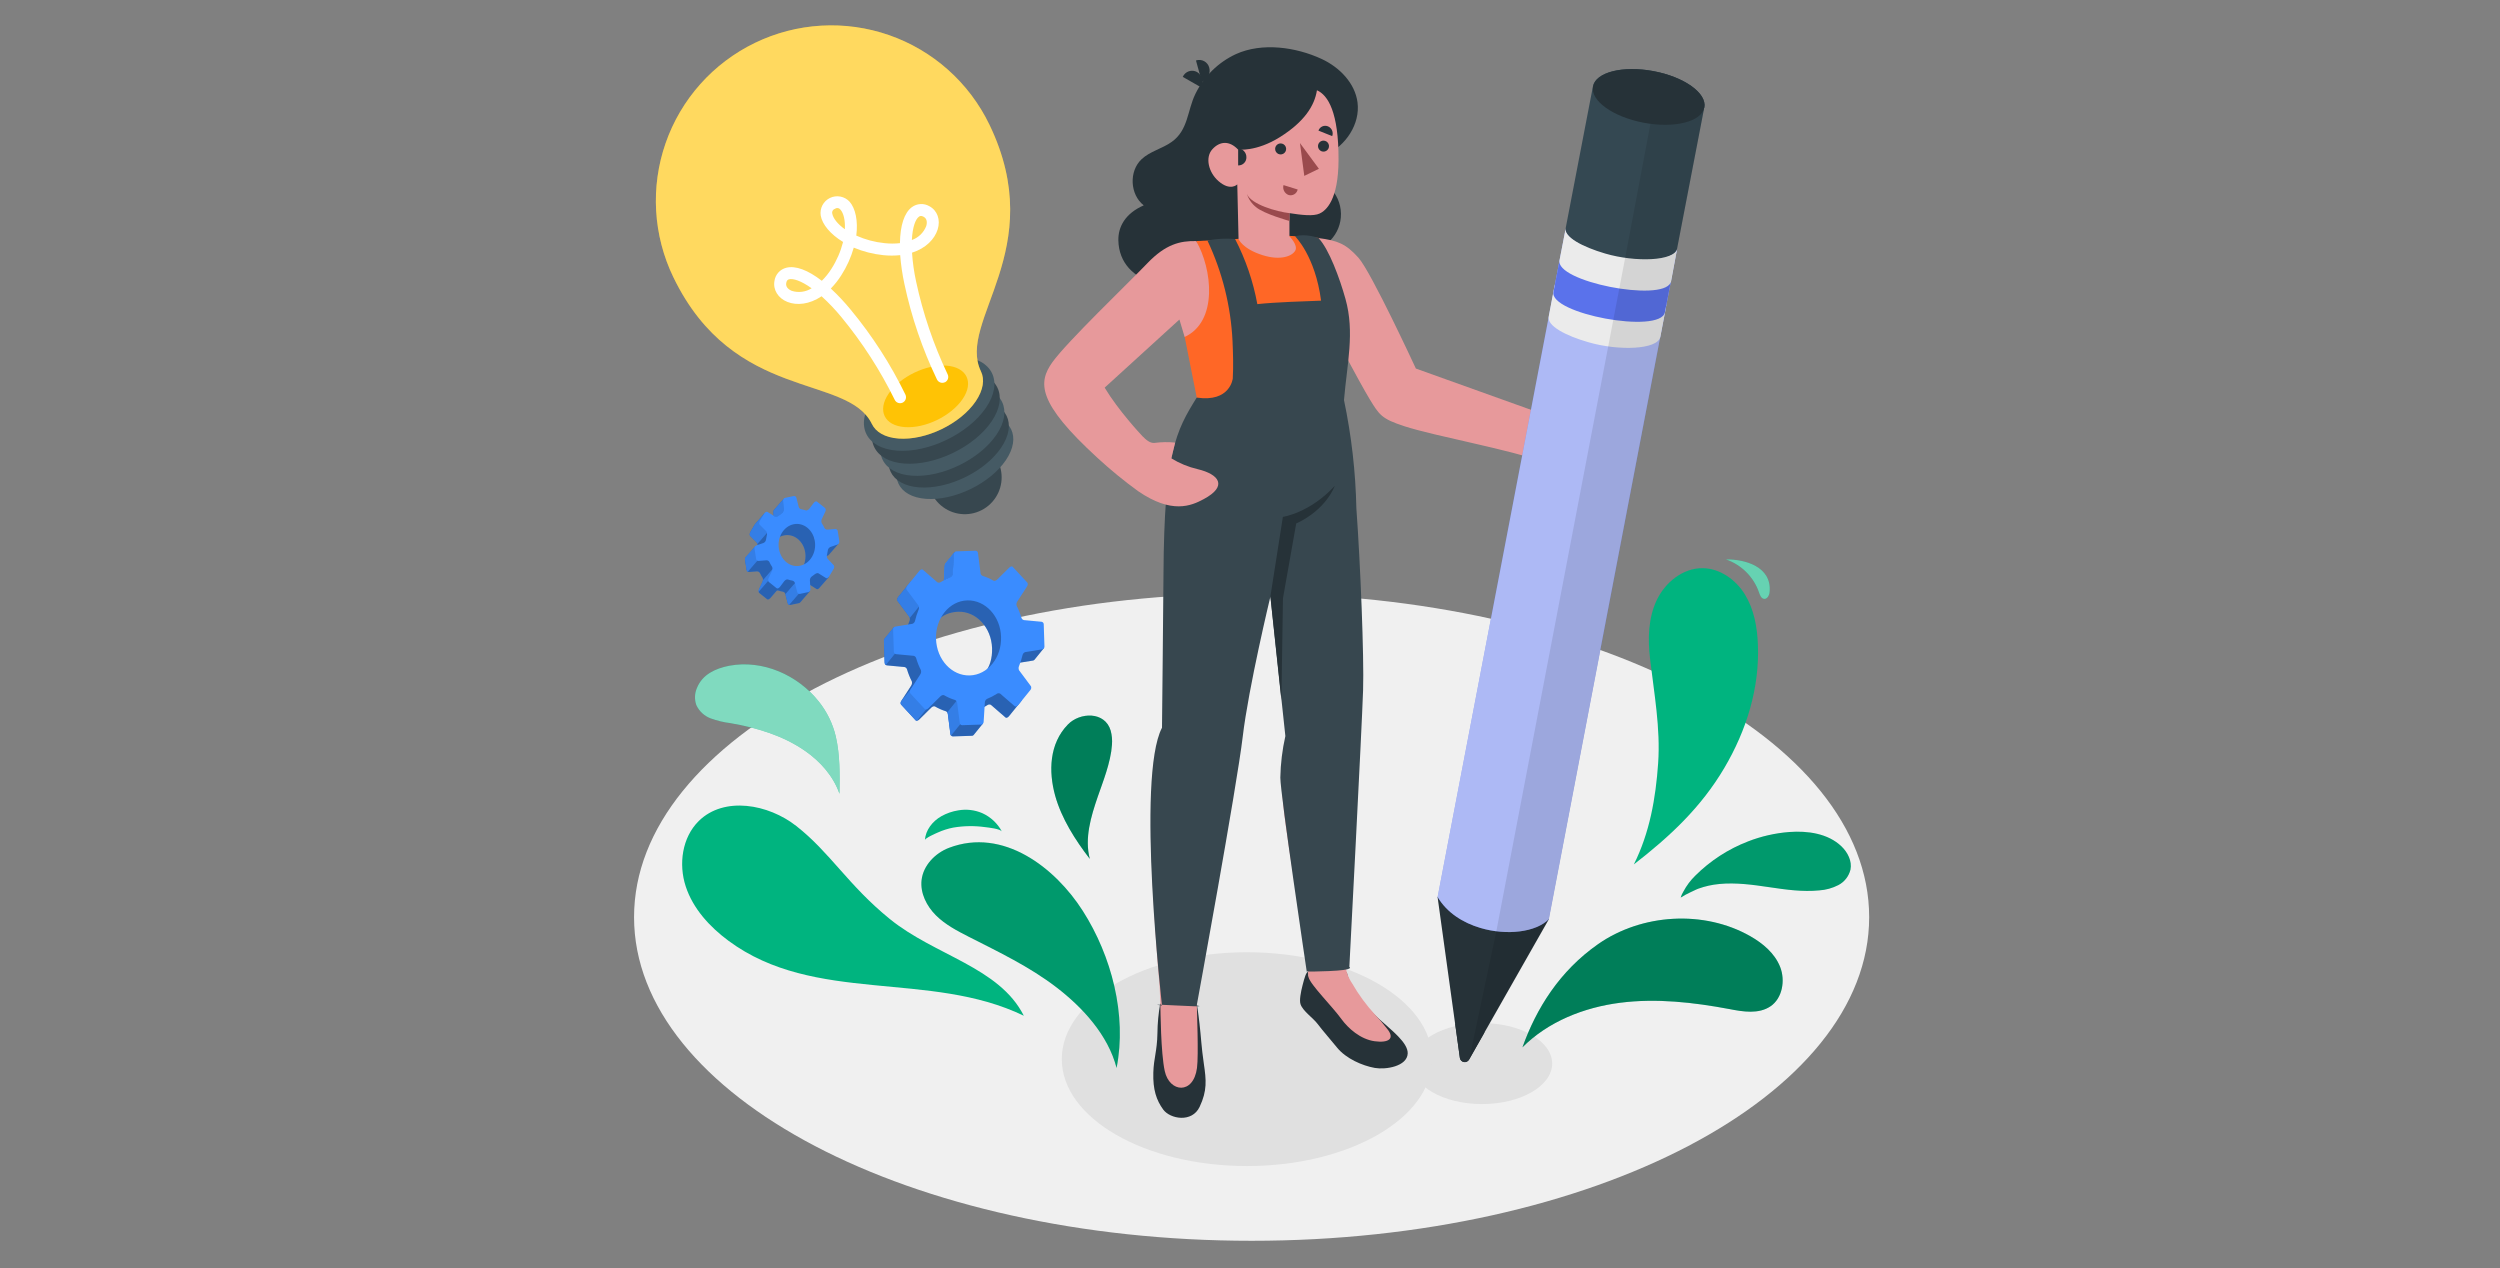 <svg width="690" height="350" viewBox="0 0 690 350" fill="none" xmlns="http://www.w3.org/2000/svg">
<rect x="0" y="0" width="690" height="350" fill="#808080" stroke="none"/>
<path d="M345.445 342.458C439.579 342.458 515.89 302.467 515.89 253.135C515.89 203.804 439.579 163.812 345.445 163.812C251.311 163.812 175 203.804 175 253.135C175 302.467 251.311 342.458 345.445 342.458Z" fill="#F0F0F0"/>
<path d="M409.037 304.726C419.732 304.726 428.401 299.721 428.401 293.547C428.401 287.372 419.732 282.367 409.037 282.367C398.342 282.367 389.672 287.372 389.672 293.547C389.672 299.721 398.342 304.726 409.037 304.726Z" fill="#E0E0E0"/>
<path d="M344.157 321.827C372.38 321.827 395.259 308.618 395.259 292.324C395.259 276.029 372.38 262.82 344.157 262.82C315.934 262.82 293.055 276.029 293.055 292.324C293.055 308.618 315.934 321.827 344.157 321.827Z" fill="#E0E0E0"/>
<path d="M356.781 51.144C356.216 51.976 355.694 52.836 355.216 53.72C353.574 56.958 353.483 60.857 352.449 64.36C351.416 67.864 349.873 71.2 347.259 73.739C344.569 76.223 341.23 77.894 337.629 78.557C334.047 79.216 330.396 79.428 326.761 79.188C323.991 79.151 321.234 78.794 318.546 78.124C312.967 76.558 308.795 72.622 308.666 66.329C308.597 62.62 310.535 58.934 315.665 56.677C311.865 53.682 311.546 47.298 315.057 43.962C317.406 41.735 320.818 41.028 323.417 39.144C327.962 35.906 327.689 30.518 329.908 25.958C332.256 21.11 336.205 17.22 341.087 14.945C348.353 11.639 357.686 12.992 364.761 16.268C369.679 18.548 373.98 22.902 374.679 28.276C375.439 34.226 371.465 40.177 366.023 42.716C364.017 43.65 361.851 44.19 359.799 45.041C359.508 45.135 359.246 45.303 359.039 45.528C358.849 45.861 358.75 46.238 358.75 46.622C358.453 48.262 357.779 49.81 356.781 51.144Z" fill="#263238"/>
<path d="M359.945 69.501C365.669 69.388 370.218 64.656 370.105 58.932C369.992 53.208 365.26 48.659 359.536 48.772C353.812 48.885 349.263 53.617 349.376 59.341C349.489 65.065 354.221 69.614 359.945 69.501Z" fill="#263238"/>
<path d="M447.224 121.715C444.22 121.098 441.274 120.228 438.416 119.116C438.416 119.116 444.093 117.946 444.496 115.559C445.02 112.61 441.372 115.43 436.273 114.708C431.774 114.062 427.913 114.89 425.633 114.214L390.779 101.72C390.779 101.72 378.452 75.051 374.941 71.145C371.43 67.238 369.142 66.395 363.883 65.703L365.851 87.842C365.851 87.842 375.336 105.77 378.011 110.14C380.686 114.51 381.272 115.582 387.64 117.649C396 120.37 418.238 124.413 424.645 127.21C433.005 130.835 442.383 134.422 447.445 131.671C449.725 130.432 450.903 128.206 451.579 126.731C452.491 124.634 450.219 122.255 447.224 121.715Z" fill="#E7999B"/>
<path d="M331.606 24.162L326.445 21.221C326.6 20.86 326.829 20.537 327.116 20.27C327.404 20.004 327.744 19.801 328.115 19.674C328.486 19.547 328.879 19.5 329.27 19.534C329.66 19.569 330.039 19.685 330.382 19.875C331.088 20.305 331.606 20.985 331.833 21.779C332.06 22.574 331.979 23.424 331.606 24.162Z" fill="#263238"/>
<path d="M331.705 22.585L330.086 16.688C330.458 16.563 330.852 16.516 331.242 16.55C331.633 16.584 332.013 16.698 332.358 16.886C332.702 17.074 333.004 17.331 333.245 17.64C333.486 17.95 333.66 18.306 333.757 18.687C333.968 19.476 333.874 20.315 333.494 21.038C333.113 21.76 332.475 22.313 331.705 22.585Z" fill="#263238"/>
<path d="M370.188 270.15L371.708 268.242C372.468 272.665 376.648 277.598 380.676 281.276C383.876 284.195 388.649 287.767 388.527 290.761C388.375 294.333 382.447 295.275 379.46 294.751C375.987 294.135 371.495 292.167 369.048 289.157C367.331 287.045 364.899 284.271 363.668 282.614C362.436 280.957 359.609 279.095 358.948 277.172C358.583 276.116 359.016 273.805 359.526 271.852C359.997 270.059 360.506 268.052 361.122 268.257V269.367C361.882 270.18 365.233 271.259 367.528 271.343C369.003 271.434 370.204 271.282 370.188 270.15Z" fill="#263238"/>
<path d="M320.21 277.007C319.732 279.718 319.478 282.463 319.45 285.215C319.351 290.193 318.439 291.964 318.317 296.045C318.181 300.719 319.153 303.645 321.053 306.245C322.953 308.844 328.995 309.953 331.101 305.485C333.206 301.016 332.932 298.143 332.256 293.56C331.564 288.825 331.496 286.211 331.07 282.593C330.721 279.417 330.31 276.992 330.31 276.992L320.21 277.007Z" fill="#263238"/>
<path d="M318.126 220.234C319.288 208.226 321.014 203.187 321.242 200.474C321.242 200.474 323.058 172.293 322.344 148.444C321.994 136.961 321.736 124.307 330.027 110.687L368.43 110.125C372.724 126.085 377.033 184.301 375.308 201.477C374.297 211.456 371.28 261.867 371.28 261.867V265.879C371.404 267.847 372.055 269.745 373.165 271.374C374.967 274.511 377.113 277.438 379.564 280.099C380.682 281.277 381.737 282.512 382.726 283.8C385.203 286.688 383.25 287.897 379.435 287.387C375.414 286.848 372.04 283.732 370.269 281.307C367.624 277.652 361.636 271.777 361.149 269.672H361.104V269.421C361.104 269.421 360.86 266.237 360.534 262.437C360.207 258.637 353.96 227.758 353.815 216.685C353.754 211.41 355.145 203.567 355.145 203.567L350.768 162.953C350.768 162.953 343.928 191.992 342.408 204.297C341.062 214.99 335.271 246.507 332.041 260.719C330.832 266.054 330.256 271.513 330.324 276.983V277.021C330.324 278.602 330.848 291.203 330.369 294.767C329.374 302.215 322.769 301.554 321.47 295.611C320.368 290.557 320.307 278.944 320.254 277.006C320.216 275.607 320.147 274.057 320.064 272.4C319.927 271.382 316.773 234.195 318.126 220.234Z" fill="#E7999B"/>
<path d="M340.883 65.966L330.175 66.536C332.273 79.007 326.375 89.982 326.375 89.982L330.304 109.742C330.091 110.091 330.889 112.911 329.407 116.475C336.247 125.595 360.37 128.339 371.306 120.275C371.017 117.13 370.56 114.002 369.938 110.905L372.013 99.201C371.808 89.739 365.553 71.696 363.889 65.654L354.829 65.023L340.883 65.966Z" fill="#FF6726"/>
<path d="M363.477 24.914C366.517 26.252 369.481 30.956 369.436 44.119C369.398 55.269 365.978 58.096 364.245 58.924C362.512 59.752 359.145 59.334 355.885 58.825V65.24C355.885 65.24 358.347 67.649 357.488 69.177C356.63 70.704 353.438 71.981 348.49 70.43C342.881 68.667 341.84 65.977 341.84 65.977L341.49 50.891C341.49 50.891 339.598 52.874 336.284 49.971C333.541 47.57 332.56 43.45 334.612 41.193C336.664 38.936 339.317 38.754 341.703 41.277C341.703 41.277 346.689 41.961 353.27 37.834C359.996 33.608 362.816 29.193 363.477 24.914Z" fill="#E7999B"/>
<path d="M363.766 40.333C363.766 40.633 363.855 40.927 364.022 41.177C364.189 41.427 364.426 41.622 364.704 41.737C364.982 41.852 365.287 41.882 365.582 41.823C365.877 41.765 366.148 41.62 366.36 41.407C366.573 41.195 366.718 40.924 366.776 40.629C366.835 40.334 366.805 40.029 366.69 39.751C366.575 39.473 366.38 39.236 366.13 39.069C365.88 38.902 365.586 38.812 365.286 38.812C364.883 38.812 364.496 38.973 364.211 39.258C363.926 39.543 363.766 39.929 363.766 40.333Z" fill="#263238"/>
<path d="M351.938 41.068C351.93 41.37 352.013 41.668 352.175 41.922C352.338 42.177 352.572 42.378 352.849 42.499C353.126 42.62 353.433 42.656 353.731 42.601C354.028 42.547 354.302 42.405 354.519 42.194C354.735 41.983 354.884 41.713 354.945 41.417C355.007 41.121 354.979 40.813 354.866 40.533C354.752 40.253 354.557 40.014 354.306 39.845C354.056 39.676 353.76 39.586 353.458 39.586C353.061 39.586 352.68 39.741 352.396 40.018C352.112 40.294 351.948 40.671 351.938 41.068Z" fill="#263238"/>
<path d="M354.243 51.086L358.157 52.302C358.103 52.571 357.993 52.827 357.835 53.052C357.678 53.277 357.475 53.467 357.24 53.609C357.005 53.752 356.743 53.845 356.471 53.881C356.198 53.918 355.921 53.898 355.657 53.822C355.122 53.625 354.68 53.235 354.418 52.729C354.157 52.222 354.094 51.636 354.243 51.086Z" fill="#9A4A4D"/>
<path d="M367.691 37.569L363.891 36.048C363.979 35.792 364.12 35.557 364.304 35.357C364.487 35.157 364.71 34.998 364.958 34.888C365.206 34.778 365.475 34.72 365.746 34.719C366.017 34.717 366.286 34.771 366.535 34.878C367.037 35.092 367.437 35.491 367.652 35.992C367.867 36.493 367.881 37.058 367.691 37.569Z" fill="#263238"/>
<path d="M341.727 40.945V45.657C342.029 45.669 342.331 45.618 342.613 45.508C342.895 45.397 343.151 45.23 343.365 45.016C343.579 44.802 343.747 44.545 343.857 44.264C343.967 43.982 344.018 43.68 344.007 43.377C344.008 42.758 343.773 42.161 343.349 41.709C342.925 41.257 342.345 40.984 341.727 40.945Z" fill="#263238"/>
<path d="M358.789 39.484L359.982 48.544L364.018 46.583L358.789 39.484Z" fill="#9A4A4D"/>
<path d="M355.875 58.828C352.417 58.425 345.296 56.441 344.133 53.508C344.595 54.963 345.485 56.244 346.686 57.186C348.845 59.033 355.875 60.986 355.875 60.986V58.828Z" fill="#9A4A4D"/>
<path d="M374.361 140.324C374.153 130.271 373.008 120.259 370.941 110.418C371.784 100.424 373.943 91.722 371.351 82.511C369.831 77.024 366.791 68.648 363.873 65.677C363.873 65.677 360.392 64.354 357.443 65.228C357.443 65.228 363.006 70.617 364.618 82.982C360.43 83.149 352.024 83.385 347.024 83.94C345.876 77.678 343.807 71.621 340.883 65.966C338.33 65.748 335.759 65.886 333.245 66.376C337.359 75.076 339.714 84.503 340.176 94.116C340.32 97.384 340.442 101.032 340.244 104.467C340.244 104.467 339.553 111.11 330.296 109.734C324.528 118.968 321.32 125.056 321.123 158.374C321.07 167.053 320.712 200.85 320.712 200.85C313.519 214.614 320.713 277.522 320.713 277.522C320.713 277.522 315.792 277.02 324.92 277.522C334.047 278.023 330.296 277.522 330.296 277.522C330.296 277.522 341.392 216.978 342.988 203.366C344.584 189.754 350.641 164.606 350.641 164.606L354.76 203.153C353.911 206.917 353.445 210.757 353.37 214.614C353.37 219.174 360.64 268.022 360.64 268.022C360.64 268.022 359.272 268.318 366.72 268.022C374.168 267.725 372.42 266.882 372.42 266.882C372.42 266.882 375.85 201.542 376.215 190.438C376.504 181.318 375.486 155.836 374.361 140.324Z" fill="#37474F"/>
<path d="M330.549 129.488C327.982 128.89 325.528 127.882 323.283 126.501L324.347 122.154C322.437 121.964 320.512 121.994 318.609 122.245C317.416 122.351 316.329 121.417 315.296 120.368C314.665 119.707 308.646 113.239 304.884 106.992L325.518 88.189L326.962 93C336.257 88.706 334.562 74.16 330.146 66.537C325.715 66.446 321.733 67.396 316.709 72.617C311.564 78.005 294.441 94.383 290.459 99.977C286.477 105.571 286.233 111.103 302.908 126.379C306.466 129.652 310.208 132.717 314.118 135.56C323.375 141.906 328.71 139.657 332.229 137.757C338.993 134.124 336.409 130.879 330.549 129.488Z" fill="#E7999B"/>
<path d="M350.625 164.661L354.075 142.659C354.075 142.659 361.508 141.588 368.394 134.102C368.394 134.102 366.114 140.653 357.754 144.476L354.098 165.14L353.665 193.26L350.625 164.661Z" fill="#263238"/>
<path d="M275.448 127.34C276.32 129.15 276.636 131.179 276.356 133.169C276.075 135.159 275.212 137.022 273.874 138.522C272.536 140.021 270.784 141.091 268.838 141.595C266.893 142.1 264.842 142.016 262.943 141.356C261.045 140.695 259.386 139.487 258.174 137.884C256.962 136.28 256.252 134.354 256.135 132.347C256.017 130.341 256.496 128.345 257.513 126.611C258.529 124.877 260.036 123.483 261.844 122.605C263.047 122.018 264.355 121.675 265.691 121.596C267.027 121.517 268.366 121.702 269.631 122.142C270.895 122.582 272.06 123.268 273.058 124.16C274.056 125.052 274.869 126.133 275.448 127.34Z" fill="#37474F"/>
<path d="M255.601 137.687C247.849 137.109 245.113 131.44 249.521 125.01C253.929 118.58 263.718 113.83 271.47 114.37C279.222 114.91 281.966 120.61 277.596 127.039C273.226 133.469 263.361 138.242 255.601 137.687Z" fill="#455A64"/>
<path d="M253.673 134.518C245.678 133.926 242.858 128.081 247.365 121.454C251.872 114.827 261.995 109.932 269.99 110.525C277.986 111.118 280.805 116.962 276.298 123.59C271.792 130.217 261.661 135.104 253.673 134.518Z" fill="#37474F"/>
<path d="M251.685 131.288C243.446 130.68 240.535 124.653 245.179 117.821C249.823 110.988 260.265 105.95 268.503 106.558C276.742 107.166 279.645 113.192 275.001 120.017C270.358 126.842 259.915 131.896 251.685 131.288Z" fill="#455A64"/>
<path d="M249.623 127.948C241.134 127.318 238.132 121.108 242.92 114.071C247.708 107.033 258.469 101.827 266.958 102.458C275.448 103.089 278.45 109.298 273.662 116.336C268.874 123.373 258.112 128.564 249.623 127.948Z" fill="#37474F"/>
<path d="M247.604 124.38C238.94 123.741 235.877 117.403 240.764 110.221C245.651 103.039 256.625 97.734 265.289 98.372C273.953 99.011 277.016 105.349 272.129 112.531C267.242 119.713 256.268 125.018 247.604 124.38Z" fill="#455A64"/>
<path d="M208.362 11.835C202.637 14.603 197.513 18.471 193.283 23.218C189.053 27.966 185.8 33.501 183.709 39.506C181.618 45.511 180.73 51.869 181.096 58.217C181.462 64.565 183.075 70.779 185.843 76.504C202.563 111.122 233.905 103.104 240.646 117.027C241.718 119.254 244.256 120.766 248.018 121.04C255.527 121.595 265.058 116.997 269.298 110.765C271.419 107.649 271.814 104.685 270.743 102.496C264.001 88.542 289.788 68.995 273.068 34.377C270.302 28.646 266.433 23.516 261.684 19.281C256.934 15.046 251.396 11.789 245.387 9.696C239.377 7.602 233.014 6.714 226.661 7.081C220.308 7.448 214.09 9.063 208.362 11.835Z" fill="#FFC305"/>
<g opacity="0.6">
<path opacity="0.6" d="M208.362 11.835C202.637 14.603 197.513 18.471 193.283 23.218C189.053 27.966 185.8 33.501 183.709 39.506C181.618 45.511 180.73 51.869 181.096 58.217C181.462 64.565 183.075 70.779 185.843 76.504C202.563 111.122 233.905 103.104 240.646 117.027C241.718 119.254 244.256 120.766 248.018 121.04C255.527 121.595 265.058 116.997 269.298 110.765C271.419 107.649 271.814 104.685 270.743 102.496C264.001 88.542 289.788 68.995 273.068 34.377C270.302 28.646 266.433 23.516 261.684 19.281C256.934 15.046 251.396 11.789 245.387 9.696C239.377 7.602 233.014 6.714 226.661 7.081C220.308 7.448 214.09 9.063 208.362 11.835Z" fill="white"/>
</g>
<path d="M249.72 117.88C244.066 117.462 242.075 113.32 245.259 108.646C248.443 103.972 255.61 100.499 261.219 100.917C266.828 101.335 268.865 105.477 265.68 110.151C262.496 114.825 255.367 118.298 249.72 117.88Z" fill="#FFC305"/>
<path d="M260.779 105.504C260.389 105.688 259.943 105.711 259.537 105.569C259.13 105.427 258.795 105.131 258.605 104.744C254.578 96.351 251.562 87.508 249.622 78.403C249.052 75.772 248.661 73.106 248.452 70.422C246.895 70.586 245.326 70.586 243.77 70.422C240.972 70.134 238.232 69.435 235.638 68.348C234.875 71.042 233.717 73.608 232.203 75.963C231.371 77.286 230.4 78.516 229.307 79.634C231.278 81.467 233.122 83.432 234.825 85.516C240.772 92.702 245.84 100.573 249.919 108.962C250.093 109.358 250.107 109.806 249.956 110.212C249.806 110.618 249.503 110.949 249.113 111.136C248.916 111.226 248.704 111.277 248.488 111.285C248.272 111.293 248.056 111.258 247.853 111.183C247.651 111.107 247.465 110.992 247.307 110.845C247.149 110.697 247.021 110.52 246.932 110.323C242.947 102.21 238.035 94.587 232.294 87.606C230.593 85.528 228.741 83.577 226.754 81.769C223.387 84.049 219.914 84.353 217.337 83.335C214.761 82.317 213.309 79.991 213.75 77.536C213.868 76.675 214.241 75.869 214.82 75.222C215.4 74.574 216.16 74.115 217.003 73.903C219.557 73.242 222.984 74.534 226.822 77.498C227.829 76.506 228.717 75.399 229.467 74.2C230.934 71.917 232.023 69.412 232.689 66.782C229.171 64.647 226.944 61.933 226.518 59.509C226.364 58.529 226.53 57.526 226.99 56.648C227.45 55.77 228.181 55.063 229.074 54.632C229.967 54.2 230.975 54.068 231.949 54.254C232.923 54.44 233.811 54.934 234.483 55.663C236.117 57.51 236.854 60.983 236.337 65.026C238.812 66.138 241.451 66.841 244.15 67.109C245.557 67.269 246.977 67.269 248.383 67.109C248.452 62.26 249.561 58.749 251.674 57.176C252.367 56.663 253.195 56.366 254.056 56.32C254.917 56.274 255.772 56.482 256.515 56.917C258.712 58.095 259.639 60.672 258.795 63.332C257.952 65.992 255.573 68.507 251.72 69.739C251.895 72.418 252.271 75.08 252.845 77.703C254.741 86.541 257.659 95.129 261.539 103.293C261.736 103.681 261.771 104.131 261.638 104.546C261.504 104.96 261.211 105.304 260.825 105.504H260.779ZM217.573 77.164C217.322 77.285 217.102 77.528 216.995 78.129C216.752 79.459 218.12 80.105 218.515 80.272C219.427 80.562 220.392 80.65 221.341 80.527C222.29 80.405 223.201 80.077 224.01 79.565C221.031 77.43 218.842 76.806 217.771 77.088C217.702 77.105 217.636 77.131 217.573 77.164ZM251.674 66.243C252.577 65.924 253.4 65.413 254.087 64.745C254.773 64.077 255.306 63.268 255.649 62.374C255.778 61.941 256.128 60.467 254.927 59.828C254.235 59.456 253.878 59.608 253.612 59.828C252.723 60.459 251.857 62.556 251.674 66.243ZM230.47 57.632C230.193 57.71 229.958 57.894 229.815 58.145C229.673 58.395 229.635 58.691 229.71 58.969C229.931 60.216 231.139 61.812 233.183 63.271C233.313 60.763 232.811 58.817 231.975 57.875C231.807 57.645 231.557 57.488 231.276 57.439C230.996 57.389 230.707 57.45 230.47 57.609V57.632Z" fill="white"/>
<path d="M427.477 253.703L405.437 292.463C405.296 292.707 405.081 292.902 404.824 293.019C404.567 293.136 404.28 293.17 404.003 293.117C403.725 293.063 403.472 292.925 403.276 292.72C403.081 292.516 402.955 292.256 402.914 291.977L396.766 247.555L427.477 253.703Z" fill="#263238"/>
<path d="M402.932 291.991C402.973 292.271 403.099 292.531 403.294 292.735C403.49 292.939 403.743 293.078 404.021 293.131C404.298 293.185 404.585 293.151 404.842 293.033C405.099 292.916 405.314 292.722 405.455 292.478L409.757 284.878C408.44 285.294 407.034 285.339 405.693 285.008C404.352 284.677 403.128 283.982 402.157 283.001L401.617 282.461L402.932 291.991Z" fill="#263238"/>
<path d="M432.174 62.836L431.414 66.887L430.457 71.773L396.781 247.569C399.327 251.901 403.788 254.698 408.584 256.112C415.872 258.285 423.959 257.282 427.455 253.71L461.092 78.021L462.886 68.665C461.389 74.654 430.753 68.863 432.174 62.836Z" fill="#5A72EB"/>
<path opacity="0.5" d="M432.174 62.836L431.414 66.887L430.457 71.773L396.781 247.569C399.327 251.901 403.788 254.698 408.584 256.112C415.872 258.285 423.959 257.282 427.455 253.71L461.092 78.021L462.886 68.665C461.389 74.654 430.753 68.863 432.174 62.836Z" fill="white"/>
<path d="M429.168 78.25L427.451 87.309C426.866 89.916 432.132 92.667 438.478 94.476C446.899 96.908 457.433 96.482 458.238 93.032L459.515 86.359L459.933 83.965C459.173 87.416 448.617 87.849 440.173 85.417C434.093 83.676 428.986 81.047 429.138 78.539C429.12 78.442 429.131 78.341 429.168 78.25Z" fill="#EBEBEB"/>
<path d="M428.764 80.52C427.388 86.6 458.138 92.293 459.506 86.235L461.254 77.176C459.886 83.256 429.144 77.518 430.512 71.461L428.764 80.52Z" fill="#5A72EB"/>
<path d="M432.17 62.836L430.438 71.773C429.054 77.709 458.672 83.478 461.088 78.021C461.144 77.915 461.185 77.803 461.21 77.686L462.882 68.665C461.385 74.654 430.749 68.863 432.17 62.836Z" fill="#EBEBEB"/>
<path opacity="0.1" d="M461.094 78.02L462.887 68.664C462.211 71.37 455.553 72.228 448.546 71.165L412.978 257.083L405.484 292.484L427.524 253.724L461.094 78.02Z" fill="black"/>
<path d="M470.301 29.946C470.301 29.848 470.369 29.749 470.392 29.65C471.152 25.713 464.852 21.229 456.37 19.625C447.889 18.022 440.41 19.914 439.65 23.836L432.157 62.816C431.556 65.4 436.762 68.136 443.047 69.983C451.453 72.438 462.047 72.081 462.868 68.645L470.217 30.516C470.217 30.341 470.271 30.174 470.293 29.992C470.301 30 470.293 29.977 470.301 29.946Z" fill="#344852"/>
<path opacity="0.1" d="M458.184 20.031L448.547 71.172C455.486 72.167 462.227 71.369 462.88 68.664L470.222 30.519C470.222 30.345 470.275 30.177 470.298 29.995C470.298 29.995 470.298 29.949 470.298 29.919C470.298 29.889 470.366 29.721 470.389 29.622C471.081 26.005 465.73 21.886 458.184 20.031Z" fill="black"/>
<path d="M470.397 29.654C471.139 25.719 464.862 21.232 456.378 19.632C447.893 18.032 440.414 19.925 439.672 23.86C438.93 27.794 445.206 32.282 453.691 33.882C462.175 35.482 469.654 33.589 470.397 29.654Z" fill="#263238"/>
<path d="M213.652 140.72C213.521 140.868 213.452 141.062 213.462 141.259L213.614 143.836C213.601 144.046 213.537 144.251 213.429 144.432C213.32 144.613 213.17 144.766 212.991 144.877C212.755 145.029 212.527 145.204 212.307 145.378C211.957 145.675 211.493 145.827 211.258 145.682L211.083 141.578L208.431 144.618C208.374 144.682 208.323 144.751 208.279 144.824L207.131 146.8C206.888 147.218 206.842 147.712 207.04 147.902L208.864 149.733C208.966 149.897 209.032 150.081 209.057 150.272C209.082 150.464 209.065 150.658 209.008 150.843V150.957C208.838 150.876 208.656 150.822 208.469 150.797L205.809 153.837C205.739 153.913 205.686 154.002 205.652 154.098C205.618 154.195 205.604 154.297 205.611 154.4L206.067 157.318C206.095 157.478 206.181 157.623 206.308 157.724C206.436 157.825 206.596 157.875 206.759 157.865L208.917 157.698C209.08 157.689 209.242 157.726 209.385 157.805C209.528 157.884 209.645 158.003 209.723 158.146C209.944 158.617 210.198 159.072 210.483 159.507C210.56 159.697 210.595 159.902 210.584 160.106C210.574 160.311 210.518 160.511 210.422 160.692L209.54 162.57C209.343 162.988 209.358 163.474 209.54 163.641L211.744 165.404C211.934 165.564 212.299 165.404 212.58 165.108L214.381 163.026C214.51 162.96 214.659 162.944 214.799 162.98C215.216 163.123 215.643 163.232 216.076 163.307C216.237 163.34 216.385 163.416 216.506 163.528C216.626 163.639 216.714 163.78 216.76 163.938L217.429 166.522C217.478 166.676 217.584 166.806 217.725 166.887C217.865 166.967 218.031 166.991 218.189 166.955L220.515 166.468C220.664 166.435 220.798 166.352 220.895 166.233L223.562 163.147L220.933 163.109C220.945 162.899 221.008 162.696 221.117 162.516C221.225 162.336 221.376 162.185 221.556 162.076C221.791 161.919 222.017 161.749 222.232 161.566C222.589 161.278 223.053 161.118 223.289 161.262L225.394 162.585C225.576 162.699 225.865 162.585 226.093 162.326L228.753 159.286L227.4 158.45L225.698 157.257C225.595 157.095 225.529 156.912 225.504 156.722C225.479 156.532 225.496 156.338 225.553 156.155C225.645 155.76 225.721 155.357 225.774 154.954C225.804 154.753 225.885 154.562 226.01 154.401C226.135 154.24 226.3 154.114 226.488 154.035L228.411 153.374C228.553 153.325 228.68 153.239 228.776 153.123L231.451 150.037L228.654 150.577L228.51 149.634C228.484 149.473 228.399 149.326 228.271 149.224C228.143 149.121 227.982 149.07 227.818 149.08L225.66 149.254C225.495 149.262 225.332 149.223 225.188 149.143C225.044 149.062 224.926 148.943 224.847 148.798C224.626 148.32 224.71 147.598 224.429 147.172C224.269 146.936 223.957 146.678 224.155 146.26L225.037 144.383C225.141 144.222 225.197 144.035 225.197 143.843C225.197 143.652 225.141 143.464 225.037 143.304L222.833 141.54C222.62 141.366 222.209 141.54 221.913 141.936L220.773 143.456C220.669 143.627 220.519 143.767 220.341 143.86C220.163 143.952 219.963 143.994 219.762 143.98C219.35 143.833 218.925 143.724 218.493 143.653C218.324 143.621 218.168 143.543 218.04 143.428C217.913 143.313 217.82 143.164 217.771 143L217.11 140.408C217.077 140.3 217.015 140.203 216.93 140.128C216.846 140.053 216.742 140.003 216.631 139.982L216.297 137.68L213.652 140.72ZM222.24 152.462C222.734 155.623 220.917 158.648 218.174 159.226C215.43 159.803 213.393 157.204 212.899 154.042C212.405 150.881 213.659 148.342 216.38 147.772C219.101 147.202 221.746 149.292 222.24 152.454V152.462Z" fill="#3A8CFF"/>
<path opacity="0.3" d="M213.652 140.72C213.521 140.868 213.452 141.062 213.462 141.259L213.614 143.836C213.601 144.046 213.537 144.251 213.429 144.432C213.32 144.613 213.17 144.766 212.991 144.877C212.755 145.029 212.527 145.204 212.307 145.378C211.957 145.675 211.493 145.827 211.258 145.682L211.083 141.578L208.431 144.618C208.374 144.682 208.323 144.751 208.279 144.824L207.131 146.8C206.888 147.218 206.842 147.712 207.04 147.902L208.864 149.733C208.966 149.897 209.032 150.081 209.057 150.272C209.082 150.464 209.065 150.658 209.008 150.843V150.957C208.838 150.876 208.656 150.822 208.469 150.797L205.809 153.837C205.739 153.913 205.686 154.002 205.652 154.098C205.618 154.195 205.604 154.297 205.611 154.4L206.067 157.318C206.095 157.478 206.181 157.623 206.308 157.724C206.436 157.825 206.596 157.875 206.759 157.865L208.917 157.698C209.08 157.689 209.242 157.726 209.385 157.805C209.528 157.884 209.645 158.003 209.723 158.146C209.944 158.617 210.198 159.072 210.483 159.507C210.56 159.697 210.595 159.902 210.584 160.106C210.574 160.311 210.518 160.511 210.422 160.692L209.54 162.57C209.343 162.988 209.358 163.474 209.54 163.641L211.744 165.404C211.934 165.564 212.299 165.404 212.58 165.108L214.381 163.026C214.51 162.96 214.659 162.944 214.799 162.98C215.216 163.123 215.643 163.232 216.076 163.307C216.237 163.34 216.385 163.416 216.506 163.528C216.626 163.639 216.714 163.78 216.76 163.938L217.429 166.522C217.478 166.676 217.584 166.806 217.725 166.887C217.865 166.967 218.031 166.991 218.189 166.955L220.515 166.468C220.664 166.435 220.798 166.352 220.895 166.233L223.562 163.147L220.933 163.109C220.945 162.899 221.008 162.696 221.117 162.516C221.225 162.336 221.376 162.185 221.556 162.076C221.791 161.919 222.017 161.749 222.232 161.566C222.589 161.278 223.053 161.118 223.289 161.262L225.394 162.585C225.576 162.699 225.865 162.585 226.093 162.326L228.753 159.286L227.4 158.45L225.698 157.257C225.595 157.095 225.529 156.912 225.504 156.722C225.479 156.532 225.496 156.338 225.553 156.155C225.645 155.76 225.721 155.357 225.774 154.954C225.804 154.753 225.885 154.562 226.01 154.401C226.135 154.24 226.3 154.114 226.488 154.035L228.411 153.374C228.553 153.325 228.68 153.239 228.776 153.123L231.451 150.037L228.654 150.577L228.51 149.634C228.484 149.473 228.399 149.326 228.271 149.224C228.143 149.121 227.982 149.07 227.818 149.08L225.66 149.254C225.495 149.262 225.332 149.223 225.188 149.143C225.044 149.062 224.926 148.943 224.847 148.798C224.626 148.32 224.71 147.598 224.429 147.172C224.269 146.936 223.957 146.678 224.155 146.26L225.037 144.383C225.141 144.222 225.197 144.035 225.197 143.843C225.197 143.652 225.141 143.464 225.037 143.304L222.833 141.54C222.62 141.366 222.209 141.54 221.913 141.936L220.773 143.456C220.669 143.627 220.519 143.767 220.341 143.86C220.163 143.952 219.963 143.994 219.762 143.98C219.35 143.833 218.925 143.724 218.493 143.653C218.324 143.621 218.168 143.543 218.04 143.428C217.913 143.313 217.82 143.164 217.771 143L217.11 140.408C217.077 140.3 217.015 140.203 216.93 140.128C216.846 140.053 216.742 140.003 216.631 139.982L216.297 137.68L213.652 140.72ZM222.24 152.462C222.734 155.623 220.917 158.648 218.174 159.226C215.43 159.803 213.393 157.204 212.899 154.042C212.405 150.881 213.659 148.342 216.38 147.772C219.101 147.202 221.746 149.292 222.24 152.454V152.462Z" fill="black"/>
<path d="M216.766 163.994L217.427 166.547C217.453 166.639 217.501 166.723 217.568 166.792C217.634 166.861 217.716 166.912 217.807 166.942L221.098 163.142H220.946C220.958 162.932 221.021 162.729 221.13 162.549C221.239 162.369 221.389 162.218 221.569 162.109V158.453L216.766 163.994Z" fill="#3A8CFF"/>
<path opacity="0.1" d="M216.766 163.994L217.427 166.547C217.453 166.639 217.501 166.723 217.568 166.792C217.634 166.861 217.716 166.912 217.807 166.942L221.098 163.142H220.946C220.958 162.932 221.021 162.729 221.13 162.549C221.239 162.369 221.389 162.218 221.569 162.109V158.453L216.766 163.994Z" fill="black"/>
<path d="M214.249 157.481C214.038 157.182 213.85 156.867 213.687 156.539L210.525 160.179C210.507 160.366 210.458 160.548 210.381 160.719L209.499 162.596C209.382 162.831 209.337 163.096 209.37 163.356L214.234 157.747L214.249 157.481Z" fill="#3A8CFF"/>
<path opacity="0.1" d="M214.249 157.481C214.038 157.182 213.85 156.867 213.687 156.539L210.525 160.179C210.507 160.366 210.458 160.548 210.381 160.719L209.499 162.596C209.382 162.831 209.337 163.096 209.37 163.356L214.234 157.747L214.249 157.481Z" fill="black"/>
<path d="M216.296 137.68C216.171 137.825 216.106 138.013 216.114 138.204L216.273 140.788C216.26 140.999 216.197 141.203 216.088 141.384C215.98 141.566 215.829 141.718 215.65 141.829C215.414 141.989 215.186 142.148 214.966 142.331C214.609 142.627 214.145 142.779 213.91 142.635L213.522 142.392L213.454 141.282C213.446 141.083 213.517 140.89 213.651 140.742L216.296 137.68Z" fill="#3A8CFF"/>
<path opacity="0.1" d="M216.296 137.68C216.171 137.825 216.106 138.013 216.114 138.204L216.273 140.788C216.26 140.999 216.197 141.203 216.088 141.384C215.98 141.566 215.829 141.718 215.65 141.829C215.414 141.989 215.186 142.148 214.966 142.331C214.609 142.627 214.145 142.779 213.91 142.635L213.522 142.392L213.454 141.282C213.446 141.083 213.517 140.89 213.651 140.742L216.296 137.68Z" fill="black"/>
<path d="M212.449 145.279L212.327 145.362C211.978 145.659 211.514 145.811 211.279 145.666L211.104 141.562L208.451 144.602C208.395 144.666 208.344 144.735 208.299 144.808L207.129 146.799C206.886 147.217 206.84 147.711 207.038 147.901L208.862 149.732C208.958 149.852 209.017 149.997 209.029 150.15L212.593 146.039L212.449 145.279Z" fill="#3A8CFF"/>
<path opacity="0.1" d="M212.449 145.279L212.327 145.362C211.978 145.659 211.514 145.811 211.279 145.666L211.104 141.562L208.451 144.602C208.395 144.666 208.344 144.735 208.299 144.808L207.129 146.799C206.886 147.217 206.84 147.711 207.038 147.901L208.862 149.732C208.958 149.852 209.017 149.997 209.029 150.15L212.593 146.039L212.449 145.279Z" fill="black"/>
<path d="M206.369 157.826L209.659 154.026L208.899 150.903C208.747 150.846 208.589 150.805 208.428 150.781L205.768 153.821C205.704 153.902 205.656 153.994 205.629 154.094C205.602 154.193 205.595 154.297 205.609 154.399L206.065 157.317C206.073 157.42 206.105 157.519 206.158 157.607C206.21 157.695 206.283 157.77 206.369 157.826Z" fill="#3A8CFF"/>
<path opacity="0.1" d="M206.369 157.826L209.659 154.026L208.899 150.903C208.747 150.846 208.589 150.805 208.428 150.781L205.768 153.821C205.704 153.902 205.656 153.994 205.629 154.094C205.602 154.193 205.595 154.297 205.609 154.399L206.065 157.317C206.073 157.42 206.105 157.519 206.158 157.607C206.21 157.695 206.283 157.77 206.369 157.826Z" fill="black"/>
<path d="M219.021 136.918L216.695 137.405C216.525 137.445 216.374 137.542 216.268 137.681C216.161 137.819 216.105 137.99 216.11 138.165L216.27 140.749C216.257 140.959 216.193 141.164 216.085 141.345C215.976 141.526 215.826 141.679 215.647 141.79C215.409 141.943 215.18 142.111 214.963 142.291C214.605 142.58 214.142 142.74 213.914 142.595L211.809 141.273C211.573 141.129 211.185 141.349 210.935 141.759L209.764 143.705C209.521 144.115 209.475 144.609 209.673 144.807L211.497 146.639C211.599 146.802 211.665 146.986 211.69 147.178C211.715 147.369 211.698 147.564 211.641 147.748C211.545 148.141 211.471 148.54 211.421 148.941C211.392 149.144 211.31 149.336 211.185 149.499C211.06 149.661 210.895 149.788 210.707 149.869L208.784 150.522C208.612 150.578 208.463 150.69 208.363 150.84C208.262 150.991 208.215 151.17 208.229 151.351L208.685 154.261C208.711 154.423 208.796 154.569 208.924 154.672C209.052 154.774 209.213 154.826 209.377 154.816L211.535 154.641C211.699 154.633 211.862 154.671 212.004 154.752C212.147 154.832 212.264 154.952 212.341 155.097C212.557 155.568 212.812 156.02 213.101 156.45C213.178 156.642 213.213 156.847 213.202 157.054C213.192 157.26 213.136 157.461 213.04 157.643L212.158 159.513C211.961 159.939 211.968 160.417 212.158 160.592L214.355 162.355C214.575 162.53 214.985 162.355 215.274 161.968L216.422 160.448C216.711 160.06 217.182 159.832 217.425 159.931C217.84 160.075 218.268 160.182 218.702 160.25C218.862 160.286 219.01 160.365 219.13 160.477C219.25 160.589 219.339 160.731 219.386 160.889L220.055 163.473C220.104 163.627 220.209 163.757 220.35 163.837C220.491 163.918 220.657 163.942 220.815 163.906L223.095 163.419C223.265 163.379 223.416 163.282 223.522 163.143C223.629 163.005 223.684 162.834 223.68 162.659L223.528 160.075C223.541 159.865 223.604 159.66 223.713 159.479C223.821 159.298 223.972 159.145 224.151 159.034C224.387 158.883 224.613 158.715 224.827 158.533C225.185 158.244 225.648 158.084 225.884 158.229L227.989 159.551C228.217 159.695 228.612 159.483 228.855 159.065L230.026 157.119C230.146 156.964 230.219 156.778 230.236 156.582C230.254 156.387 230.215 156.191 230.125 156.017L228.407 154.185C228.305 154.022 228.239 153.838 228.214 153.646C228.189 153.455 228.206 153.26 228.263 153.076C228.354 152.688 228.43 152.316 228.483 151.883C228.513 151.681 228.594 151.49 228.719 151.329C228.845 151.168 229.009 151.042 229.197 150.963L231.12 150.302C231.29 150.245 231.437 150.134 231.537 149.986C231.637 149.837 231.686 149.66 231.675 149.481L231.211 146.563C231.189 146.401 231.105 146.254 230.979 146.151C230.852 146.048 230.69 145.997 230.527 146.008L228.369 146.183C228.204 146.19 228.041 146.152 227.897 146.071C227.753 145.99 227.635 145.871 227.556 145.727C227.339 145.256 227.085 144.804 226.796 144.374C226.718 144.183 226.683 143.977 226.694 143.77C226.704 143.564 226.76 143.363 226.857 143.181L227.738 141.311C227.843 141.151 227.899 140.963 227.899 140.771C227.899 140.58 227.843 140.392 227.738 140.232L225.481 138.438C225.268 138.263 224.858 138.438 224.561 138.833L223.421 140.353C223.125 140.741 222.661 140.969 222.411 140.87C221.998 140.726 221.573 140.619 221.141 140.551C220.981 140.515 220.834 140.437 220.712 140.327C220.591 140.216 220.501 140.076 220.45 139.92L219.789 137.329C219.735 137.177 219.626 137.051 219.484 136.975C219.342 136.899 219.177 136.879 219.021 136.918ZM224.896 149.382C225.39 152.544 223.573 155.569 220.83 156.139C218.086 156.709 215.51 154.619 214.978 151.449C214.446 148.28 216.3 145.263 219.036 144.693C221.772 144.123 224.402 146.221 224.896 149.382Z" fill="#3A8CFF"/>
<path d="M263.471 152.406L260.955 155.515C260.85 155.654 260.787 155.82 260.773 155.993L260.431 161.473C260.411 161.675 260.338 161.868 260.22 162.032C260.101 162.197 259.94 162.326 259.754 162.408C258.875 162.757 258.032 163.192 257.239 163.707C257.096 163.822 256.925 163.894 256.743 163.916C256.562 163.937 256.378 163.907 256.213 163.829L252.162 160.318C251.957 160.135 251.539 160.318 251.235 160.667L247.944 164.733C247.64 165.106 247.526 165.6 247.701 165.828L250.999 170.259C251.084 170.446 251.127 170.65 251.127 170.855C251.127 171.061 251.084 171.264 250.999 171.452C250.779 171.969 250.589 172.508 250.414 173.055L246.675 173.177L244.152 176.293C244.043 176.438 243.984 176.614 243.984 176.795L244.19 182.928C244.184 183.094 244.238 183.257 244.341 183.387C244.444 183.518 244.589 183.608 244.752 183.642L249.631 184.098C249.792 184.129 249.942 184.202 250.065 184.31C250.188 184.418 250.28 184.558 250.33 184.714C250.67 185.876 251.121 187.004 251.676 188.081C251.725 188.288 251.73 188.503 251.691 188.713C251.652 188.922 251.569 189.121 251.448 189.297L248.841 193.325C248.575 193.735 248.514 194.229 248.704 194.434L252.755 198.819C252.945 199.025 253.37 198.926 253.705 198.591L257.018 195.316C257.353 194.989 257.778 194.837 258.052 194.981C258.997 195.533 260.002 195.977 261.046 196.304C261.201 196.369 261.335 196.473 261.437 196.607C261.538 196.74 261.603 196.898 261.624 197.064L262.338 202.65C262.357 202.812 262.433 202.962 262.553 203.072C262.673 203.183 262.829 203.246 262.992 203.25L268.312 203.075C268.395 203.071 268.477 203.048 268.55 203.009C268.624 202.969 268.688 202.914 268.738 202.847L271.253 199.739L271.458 195.24C271.803 195.057 272.137 194.86 272.462 194.647C272.603 194.531 272.776 194.459 272.958 194.439C273.14 194.418 273.324 194.451 273.488 194.533L277.538 198.044C277.744 198.227 278.162 198.044 278.466 197.687L281.756 193.629C282.06 193.249 282.174 192.762 282 192.527L278.701 188.096C278.617 187.91 278.573 187.708 278.573 187.503C278.573 187.299 278.617 187.096 278.701 186.91C279.104 185.941 279.425 184.939 279.659 183.916C279.699 183.72 279.791 183.539 279.925 183.391C280.058 183.243 280.229 183.133 280.419 183.072L285.131 182.312C285.294 182.282 285.44 182.193 285.541 182.061L288.049 178.961L285.511 175.419C285.507 175.255 285.45 175.097 285.348 174.968C285.247 174.84 285.107 174.747 284.948 174.705L280.069 174.249C279.773 174.249 279.575 173.869 279.613 173.489C279.772 171.878 279.567 170.252 279.013 168.731C278.963 168.52 278.959 168.302 279.001 168.089C279.043 167.877 279.13 167.676 279.256 167.5L280.852 165.037C281.118 164.627 281.179 164.133 280.989 163.928L276.938 159.543C276.748 159.337 276.322 159.444 275.988 159.771L273.807 161.921C273.68 162.07 273.517 162.183 273.332 162.249C273.148 162.314 272.95 162.33 272.758 162.294C271.461 161.878 270.093 161.73 268.738 161.861C268.575 161.87 268.416 161.816 268.292 161.712C268.168 161.607 268.088 161.459 268.069 161.298L267.354 155.712C267.336 155.549 267.26 155.399 267.14 155.287C267.02 155.175 266.864 155.111 266.701 155.104L265.363 152.467L263.471 152.406ZM273.814 178.885C273.997 184.615 270.82 188.278 265.857 188.438C260.894 188.597 256.737 184.007 256.532 178.284C256.327 172.561 259.572 168.982 264.497 168.837C269.422 168.693 273.624 173.162 273.814 178.885Z" fill="#3A8CFF"/>
<path opacity="0.3" d="M263.471 152.406L260.955 155.515C260.85 155.654 260.787 155.82 260.773 155.993L260.431 161.473C260.411 161.675 260.338 161.868 260.22 162.032C260.101 162.197 259.94 162.326 259.754 162.408C258.875 162.757 258.032 163.192 257.239 163.707C257.096 163.822 256.925 163.894 256.743 163.916C256.562 163.937 256.378 163.907 256.213 163.829L252.162 160.318C251.957 160.135 251.539 160.318 251.235 160.667L247.944 164.733C247.64 165.106 247.526 165.6 247.701 165.828L250.999 170.259C251.084 170.446 251.127 170.65 251.127 170.855C251.127 171.061 251.084 171.264 250.999 171.452C250.779 171.969 250.589 172.508 250.414 173.055L246.675 173.177L244.152 176.293C244.043 176.438 243.984 176.614 243.984 176.795L244.19 182.928C244.184 183.094 244.238 183.257 244.341 183.387C244.444 183.518 244.589 183.608 244.752 183.642L249.631 184.098C249.792 184.129 249.942 184.202 250.065 184.31C250.188 184.418 250.28 184.558 250.33 184.714C250.67 185.876 251.121 187.004 251.676 188.081C251.725 188.288 251.73 188.503 251.691 188.713C251.652 188.922 251.569 189.121 251.448 189.297L248.841 193.325C248.575 193.735 248.514 194.229 248.704 194.434L252.755 198.819C252.945 199.025 253.37 198.926 253.705 198.591L257.018 195.316C257.353 194.989 257.778 194.837 258.052 194.981C258.997 195.533 260.002 195.977 261.046 196.304C261.201 196.369 261.335 196.473 261.437 196.607C261.538 196.74 261.603 196.898 261.624 197.064L262.338 202.65C262.357 202.812 262.433 202.962 262.553 203.072C262.673 203.183 262.829 203.246 262.992 203.25L268.312 203.075C268.395 203.071 268.477 203.048 268.55 203.009C268.624 202.969 268.688 202.914 268.738 202.847L271.253 199.739L271.458 195.24C271.803 195.057 272.137 194.86 272.462 194.647C272.603 194.531 272.776 194.459 272.958 194.439C273.14 194.418 273.324 194.451 273.488 194.533L277.538 198.044C277.744 198.227 278.162 198.044 278.466 197.687L281.756 193.629C282.06 193.249 282.174 192.762 282 192.527L278.701 188.096C278.617 187.91 278.573 187.708 278.573 187.503C278.573 187.299 278.617 187.096 278.701 186.91C279.104 185.941 279.425 184.939 279.659 183.916C279.699 183.72 279.791 183.539 279.925 183.391C280.058 183.243 280.229 183.133 280.419 183.072L285.131 182.312C285.294 182.282 285.44 182.193 285.541 182.061L288.049 178.961L285.511 175.419C285.507 175.255 285.45 175.097 285.348 174.968C285.247 174.84 285.107 174.747 284.948 174.705L280.069 174.249C279.773 174.249 279.575 173.869 279.613 173.489C279.772 171.878 279.567 170.252 279.013 168.731C278.963 168.52 278.959 168.302 279.001 168.089C279.043 167.877 279.13 167.676 279.256 167.5L280.852 165.037C281.118 164.627 281.179 164.133 280.989 163.928L276.938 159.543C276.748 159.337 276.322 159.444 275.988 159.771L273.807 161.921C273.68 162.07 273.517 162.183 273.332 162.249C273.148 162.314 272.95 162.33 272.758 162.294C271.461 161.878 270.093 161.73 268.738 161.861C268.575 161.87 268.416 161.816 268.292 161.712C268.168 161.607 268.088 161.459 268.069 161.298L267.354 155.712C267.336 155.549 267.26 155.399 267.14 155.287C267.02 155.175 266.864 155.111 266.701 155.104L265.363 152.467L263.471 152.406ZM273.814 178.885C273.997 184.615 270.82 188.278 265.857 188.438C260.894 188.597 256.737 184.007 256.532 178.284C256.327 172.561 259.572 168.982 264.497 168.837C269.422 168.693 273.624 173.162 273.814 178.885Z" fill="black"/>
<path d="M253.49 161.477L252.153 160.322C251.948 160.139 251.53 160.322 251.226 160.671L247.935 164.737C247.631 165.11 247.517 165.604 247.692 165.832L250.99 170.263C251.045 170.353 251.079 170.454 251.089 170.559L255.314 165.338L253.49 161.477Z" fill="#3A8CFF"/>
<path opacity="0.1" d="M253.49 161.477L252.153 160.322C251.948 160.139 251.53 160.322 251.226 160.671L247.935 164.737C247.631 165.11 247.517 165.604 247.692 165.832L250.99 170.263C251.045 170.353 251.079 170.454 251.089 170.559L255.314 165.338L253.49 161.477Z" fill="black"/>
<path d="M261.422 196.638C261.51 196.767 261.568 196.915 261.589 197.071L262.303 202.657C262.33 202.791 262.39 202.917 262.478 203.022L265.328 199.503L265.131 192.062L261.422 196.638Z" fill="#3A8CFF"/>
<path opacity="0.1" d="M261.422 196.638C261.51 196.767 261.568 196.915 261.589 197.071L262.303 202.657C262.33 202.791 262.39 202.917 262.478 203.022L265.328 199.503L265.131 192.062L261.422 196.638Z" fill="black"/>
<path d="M248.642 193.654C248.58 193.771 248.547 193.901 248.547 194.034C248.547 194.166 248.58 194.297 248.642 194.414L252.693 198.799C252.744 198.846 252.807 198.88 252.875 198.896C252.943 198.912 253.014 198.91 253.081 198.89L256.326 194.892L252.526 188.812L248.642 193.654Z" fill="#3A8CFF"/>
<path opacity="0.1" d="M248.642 193.654C248.58 193.771 248.547 193.901 248.547 194.034C248.547 194.166 248.58 194.297 248.642 194.414L252.693 198.799C252.744 198.846 252.807 198.88 252.875 198.896C252.943 198.912 253.014 198.91 253.081 198.89L256.326 194.892L252.526 188.812L248.642 193.654Z" fill="black"/>
<path d="M244.47 183.537L248.475 178.589L248.293 173.125L246.644 173.178L244.12 176.294C244.011 176.439 243.953 176.615 243.953 176.796L244.158 182.929C244.159 183.048 244.188 183.164 244.242 183.27C244.296 183.376 244.374 183.467 244.47 183.537Z" fill="#3A8CFF"/>
<path opacity="0.1" d="M244.47 183.537L248.475 178.589L248.293 173.125L246.644 173.178L244.12 176.294C244.011 176.439 243.953 176.615 243.953 176.796L244.158 182.929C244.159 183.048 244.188 183.164 244.242 183.27C244.296 183.376 244.374 183.467 244.47 183.537Z" fill="black"/>
<path d="M269.217 152.001L263.897 152.176C263.725 152.2 263.568 152.285 263.454 152.417C263.341 152.548 263.279 152.717 263.281 152.89L262.939 158.37C262.917 158.571 262.844 158.763 262.725 158.927C262.606 159.091 262.447 159.221 262.263 159.304C261.38 159.65 260.534 160.086 259.74 160.604C259.598 160.72 259.425 160.792 259.243 160.813C259.061 160.833 258.877 160.8 258.714 160.718L254.67 157.207C254.458 157.032 254.04 157.207 253.736 157.564L250.452 161.622C250.148 162.002 250.042 162.496 250.209 162.724L253.508 167.155C253.594 167.341 253.639 167.543 253.639 167.748C253.639 167.953 253.594 168.155 253.508 168.341C253.108 169.311 252.788 170.313 252.55 171.335C252.511 171.531 252.42 171.713 252.286 171.862C252.152 172.01 251.981 172.12 251.79 172.179L247.078 172.939C246.909 172.98 246.76 173.079 246.655 173.217C246.55 173.355 246.495 173.525 246.5 173.699L246.698 179.832C246.703 179.997 246.761 180.156 246.864 180.285C246.966 180.413 247.108 180.505 247.268 180.546L252.14 181.002C252.303 181.03 252.455 181.102 252.58 181.211C252.704 181.319 252.797 181.46 252.846 181.618C253.184 182.78 253.632 183.908 254.184 184.985C254.239 185.192 254.248 185.408 254.208 185.619C254.169 185.829 254.083 186.028 253.956 186.201L251.349 190.229C251.083 190.639 251.022 191.133 251.212 191.338L255.271 195.724C255.461 195.929 255.886 195.822 256.221 195.496L259.527 192.22C259.861 191.893 260.287 191.741 260.56 191.878C261.518 192.437 262.538 192.881 263.6 193.2C263.754 193.267 263.888 193.372 263.989 193.505C264.09 193.638 264.155 193.795 264.178 193.96L264.892 199.546C264.909 199.71 264.984 199.862 265.105 199.974C265.225 200.085 265.382 200.15 265.546 200.154L270.866 199.98C271.034 199.947 271.186 199.859 271.298 199.729C271.41 199.6 271.474 199.436 271.482 199.265L271.824 193.786C271.844 193.583 271.919 193.39 272.039 193.226C272.159 193.061 272.321 192.932 272.508 192.851C273.386 192.5 274.229 192.065 275.023 191.551C275.165 191.435 275.337 191.363 275.519 191.343C275.701 191.323 275.885 191.355 276.049 191.437L280.092 194.941C280.305 195.123 280.723 194.941 281.027 194.591L284.318 190.525C284.459 190.386 284.558 190.208 284.601 190.014C284.644 189.82 284.63 189.617 284.561 189.431L281.263 185C281.176 184.813 281.131 184.609 281.131 184.403C281.131 184.197 281.176 183.994 281.263 183.807C281.664 182.839 281.984 181.84 282.22 180.82C282.259 180.624 282.349 180.441 282.483 180.293C282.617 180.144 282.789 180.035 282.98 179.976L287.692 179.216C287.861 179.175 288.01 179.077 288.115 178.938C288.22 178.8 288.275 178.63 288.27 178.456L288.072 172.323C288.077 172.156 288.023 171.992 287.918 171.862C287.814 171.731 287.667 171.641 287.502 171.609L282.631 171.153C282.469 171.125 282.317 171.053 282.194 170.944C282.071 170.835 281.98 170.694 281.932 170.537C281.588 169.376 281.138 168.249 280.586 167.17C280.531 166.964 280.522 166.747 280.562 166.536C280.601 166.326 280.688 166.127 280.814 165.954L283.421 161.926C283.687 161.516 283.748 161.022 283.558 160.817L279.5 156.432C279.31 156.226 278.884 156.325 278.55 156.66L275.244 159.935C274.909 160.262 274.446 160.414 274.21 160.27C273.263 159.717 272.255 159.273 271.208 158.947C271.054 158.881 270.921 158.776 270.819 158.643C270.718 158.51 270.653 158.353 270.63 158.187L269.916 152.601C269.899 152.431 269.816 152.273 269.686 152.161C269.556 152.05 269.388 151.992 269.217 152.001ZM276.292 175.781C276.482 181.504 272.614 186.277 267.659 186.421C262.704 186.566 258.539 182.074 258.341 176.351C258.144 170.628 262.02 165.848 266.975 165.711C271.93 165.574 276.133 170.058 276.292 175.781Z" fill="#3A8CFF"/>
<path d="M263.472 152.406C263.356 152.545 263.289 152.719 263.282 152.9L262.94 158.372C262.919 158.574 262.845 158.766 262.727 158.93C262.608 159.094 262.448 159.224 262.263 159.307C261.659 159.544 261.073 159.823 260.508 160.143L260.766 156.001C260.779 155.825 260.842 155.656 260.949 155.515L263.472 152.406Z" fill="#3A8CFF"/>
<path d="M263.472 152.406C263.356 152.545 263.289 152.719 263.282 152.9L262.94 158.372C262.919 158.574 262.845 158.766 262.727 158.93C262.608 159.094 262.448 159.224 262.263 159.307C261.659 159.544 261.073 159.823 260.508 160.143L260.766 156.001C260.779 155.825 260.842 155.656 260.949 155.515L263.472 152.406Z" fill="#3A8CFF"/>
<path opacity="0.1" d="M263.472 152.406C263.356 152.545 263.289 152.719 263.282 152.9L262.94 158.372C262.919 158.574 262.845 158.766 262.727 158.93C262.608 159.094 262.448 159.224 262.263 159.307C261.659 159.544 261.073 159.823 260.508 160.143L260.766 156.001C260.779 155.825 260.842 155.656 260.949 155.515L263.472 152.406Z" fill="black"/>
<path d="M420.148 289.107C427.262 281.956 437.172 278.034 447.182 276.757C457.191 275.48 467.352 276.636 477.27 278.49C481.108 279.25 485.417 279.942 488.67 277.73C491.923 275.518 492.789 270.624 491.322 266.885C489.856 263.146 486.58 260.379 483.092 258.396C470.301 251.107 453.14 252.148 441.071 260.584C430.431 268.025 424.017 278.353 420.179 289.107" fill="#00B47F"/>
<path opacity="0.3" d="M420.148 289.107C427.262 281.956 437.172 278.034 447.182 276.757C457.191 275.48 467.352 276.636 477.27 278.49C481.108 279.25 485.417 279.942 488.67 277.73C491.923 275.518 492.789 270.624 491.322 266.885C489.856 263.146 486.58 260.379 483.092 258.396C470.301 251.107 453.14 252.148 441.071 260.584C430.431 268.025 424.017 278.353 420.179 289.107" fill="black"/>
<path d="M474.499 243.986C472.549 244.168 470.629 244.594 468.784 245.255C467.948 245.559 467.181 246.015 466.375 246.357C465.505 246.759 464.665 247.221 463.859 247.74C464.04 247.155 464.295 246.595 464.619 246.076C465.474 244.455 466.576 242.978 467.887 241.698C472.046 237.55 477.027 234.32 482.51 232.213C486.129 230.81 489.934 229.942 493.803 229.637C498.926 229.249 504.519 230.032 508.243 233.596C509.969 235.261 511.2 237.67 510.729 240.018C510.507 240.922 510.097 241.769 509.524 242.503C508.952 243.236 508.23 243.84 507.407 244.274C505.755 245.128 503.943 245.63 502.087 245.749C497.527 246.205 492.876 245.536 488.309 244.86C483.741 244.183 479.09 243.537 474.499 243.986Z" fill="#00B47F"/>
<path opacity="0.15" d="M474.499 243.986C472.549 244.168 470.629 244.594 468.784 245.255C467.948 245.559 467.181 246.015 466.375 246.357C465.505 246.759 464.665 247.221 463.859 247.74C464.04 247.155 464.295 246.595 464.619 246.076C465.474 244.455 466.576 242.978 467.887 241.698C472.046 237.55 477.027 234.32 482.51 232.213C486.129 230.81 489.934 229.942 493.803 229.637C498.926 229.249 504.519 230.032 508.243 233.596C509.969 235.261 511.2 237.67 510.729 240.018C510.507 240.922 510.097 241.769 509.524 242.503C508.952 243.236 508.23 243.84 507.407 244.274C505.755 245.128 503.943 245.63 502.087 245.749C497.527 246.205 492.876 245.536 488.309 244.86C483.741 244.183 479.09 243.537 474.499 243.986Z" fill="black"/>
<path d="M475.934 211.921C469.482 222.873 460.833 230.921 450.938 238.582C455.315 229.85 456.98 220.289 457.648 210.637C458.317 200.985 456.524 191.325 455.406 181.757C454.776 176.33 454.905 170.623 457.238 165.675C459.571 160.728 464.511 156.738 469.975 156.814C474.763 156.882 479.141 160.044 481.634 164.132C484.127 168.221 484.993 173.108 485.183 177.896C485.669 189.904 482.044 201.555 475.934 211.921Z" fill="#00B47F"/>
<path d="M476.375 154.401C478.488 155.129 480.407 156.328 481.987 157.909C483.567 159.489 484.767 161.408 485.495 163.52C485.746 164.28 486.095 165.2 486.886 165.284C487.79 165.382 488.33 164.296 488.406 163.399C489.082 156.331 481.482 154.325 476.375 154.401Z" fill="#00B47F"/>
<path opacity="0.4" d="M476.375 154.401C478.488 155.129 480.407 156.328 481.987 157.909C483.567 159.489 484.767 161.408 485.495 163.52C485.746 164.28 486.095 165.2 486.886 165.284C487.79 165.382 488.33 164.296 488.406 163.399C489.082 156.331 481.482 154.325 476.375 154.401Z" fill="white"/>
<path d="M291.533 272.469C298.791 278.025 305.836 285.663 308.177 294.76C311.065 280.137 306.771 263.813 298.874 251.44C291.274 239.5 276.895 228.29 261.908 234.005C258.108 235.465 254.817 238.839 254.353 242.905C253.951 246.5 255.744 250.064 258.298 252.618C260.851 255.171 264.119 256.881 267.334 258.523C275.649 262.749 284.13 266.799 291.533 272.469Z" fill="#00B47F"/>
<path opacity="0.15" d="M291.533 272.469C298.791 278.025 305.836 285.663 308.177 294.76C311.065 280.137 306.771 263.813 298.874 251.44C291.274 239.5 276.895 228.29 261.908 234.005C258.108 235.465 254.817 238.839 254.353 242.905C253.951 246.5 255.744 250.064 258.298 252.618C260.851 255.171 264.119 256.881 267.334 258.523C275.649 262.749 284.13 266.799 291.533 272.469Z" fill="black"/>
<path d="M306.899 205.583C306.595 210.379 304.285 216.094 303.008 219.803C301.093 225.374 299.284 231.37 300.789 237.062C296.784 231.864 292.984 225.928 291.22 219.582C289.374 212.887 289.602 205.264 294.724 199.974C298.06 196.532 304.976 196.296 306.55 201.662C306.891 202.939 307.009 204.266 306.899 205.583Z" fill="#00B47F"/>
<path opacity="0.3" d="M306.899 205.583C306.595 210.379 304.285 216.094 303.008 219.803C301.093 225.374 299.284 231.37 300.789 237.062C296.784 231.864 292.984 225.928 291.22 219.582C289.374 212.887 289.602 205.264 294.724 199.974C298.06 196.532 304.976 196.296 306.55 201.662C306.891 202.939 307.009 204.266 306.899 205.583Z" fill="black"/>
<path d="M201.043 259.639C224.839 277.271 256.523 267.74 282.576 280.349C275.797 266.904 258.051 263.773 245.564 253.627C234.05 244.264 229.163 235.342 219.785 227.985C212.048 221.905 199.873 219.708 192.858 226.594C188.252 231.154 187.249 238.496 189.256 244.636C191.262 250.777 195.852 255.793 201.043 259.639Z" fill="#00B47F"/>
<path d="M225.922 193.552C228.217 196.397 229.843 199.722 230.68 203.28C231.865 208.44 231.782 213.791 231.698 219.08C230.003 214.186 226.378 210.12 222.122 207.186C216.042 202.983 208.845 200.855 201.602 199.586C199.753 199.359 197.935 198.923 196.183 198.287C195.307 197.967 194.502 197.476 193.816 196.844C193.13 196.211 192.576 195.449 192.186 194.601C191.64 193.046 191.708 191.342 192.376 189.835C193.896 186.119 197.46 184.515 201.23 183.755C210.54 182.007 220.154 186.317 225.922 193.552Z" fill="#00B47F"/>
<path opacity="0.5" d="M225.922 193.552C228.217 196.397 229.843 199.722 230.68 203.28C231.865 208.44 231.782 213.791 231.698 219.08C230.003 214.186 226.378 210.12 222.122 207.186C216.042 202.983 208.845 200.855 201.602 199.586C199.753 199.359 197.935 198.923 196.183 198.287C195.307 197.967 194.502 197.476 193.816 196.844C193.13 196.211 192.576 195.449 192.186 194.601C191.64 193.046 191.708 191.342 192.376 189.835C193.896 186.119 197.46 184.515 201.23 183.755C210.54 182.007 220.154 186.317 225.922 193.552Z" fill="white"/>
<path d="M264.507 223.655C266.724 223.272 269.004 223.536 271.074 224.415C273.417 225.467 275.342 227.269 276.546 229.538C276.12 228.732 272.746 228.398 271.902 228.291C268.987 227.883 266.027 227.924 263.124 228.413C261.647 228.698 260.209 229.154 258.838 229.773C258.306 230.009 255.311 231.293 255.273 231.879C255.441 229.112 257.371 226.673 259.78 225.297C261.244 224.47 262.846 223.914 264.507 223.655Z" fill="#00B47F"/>
</svg>
